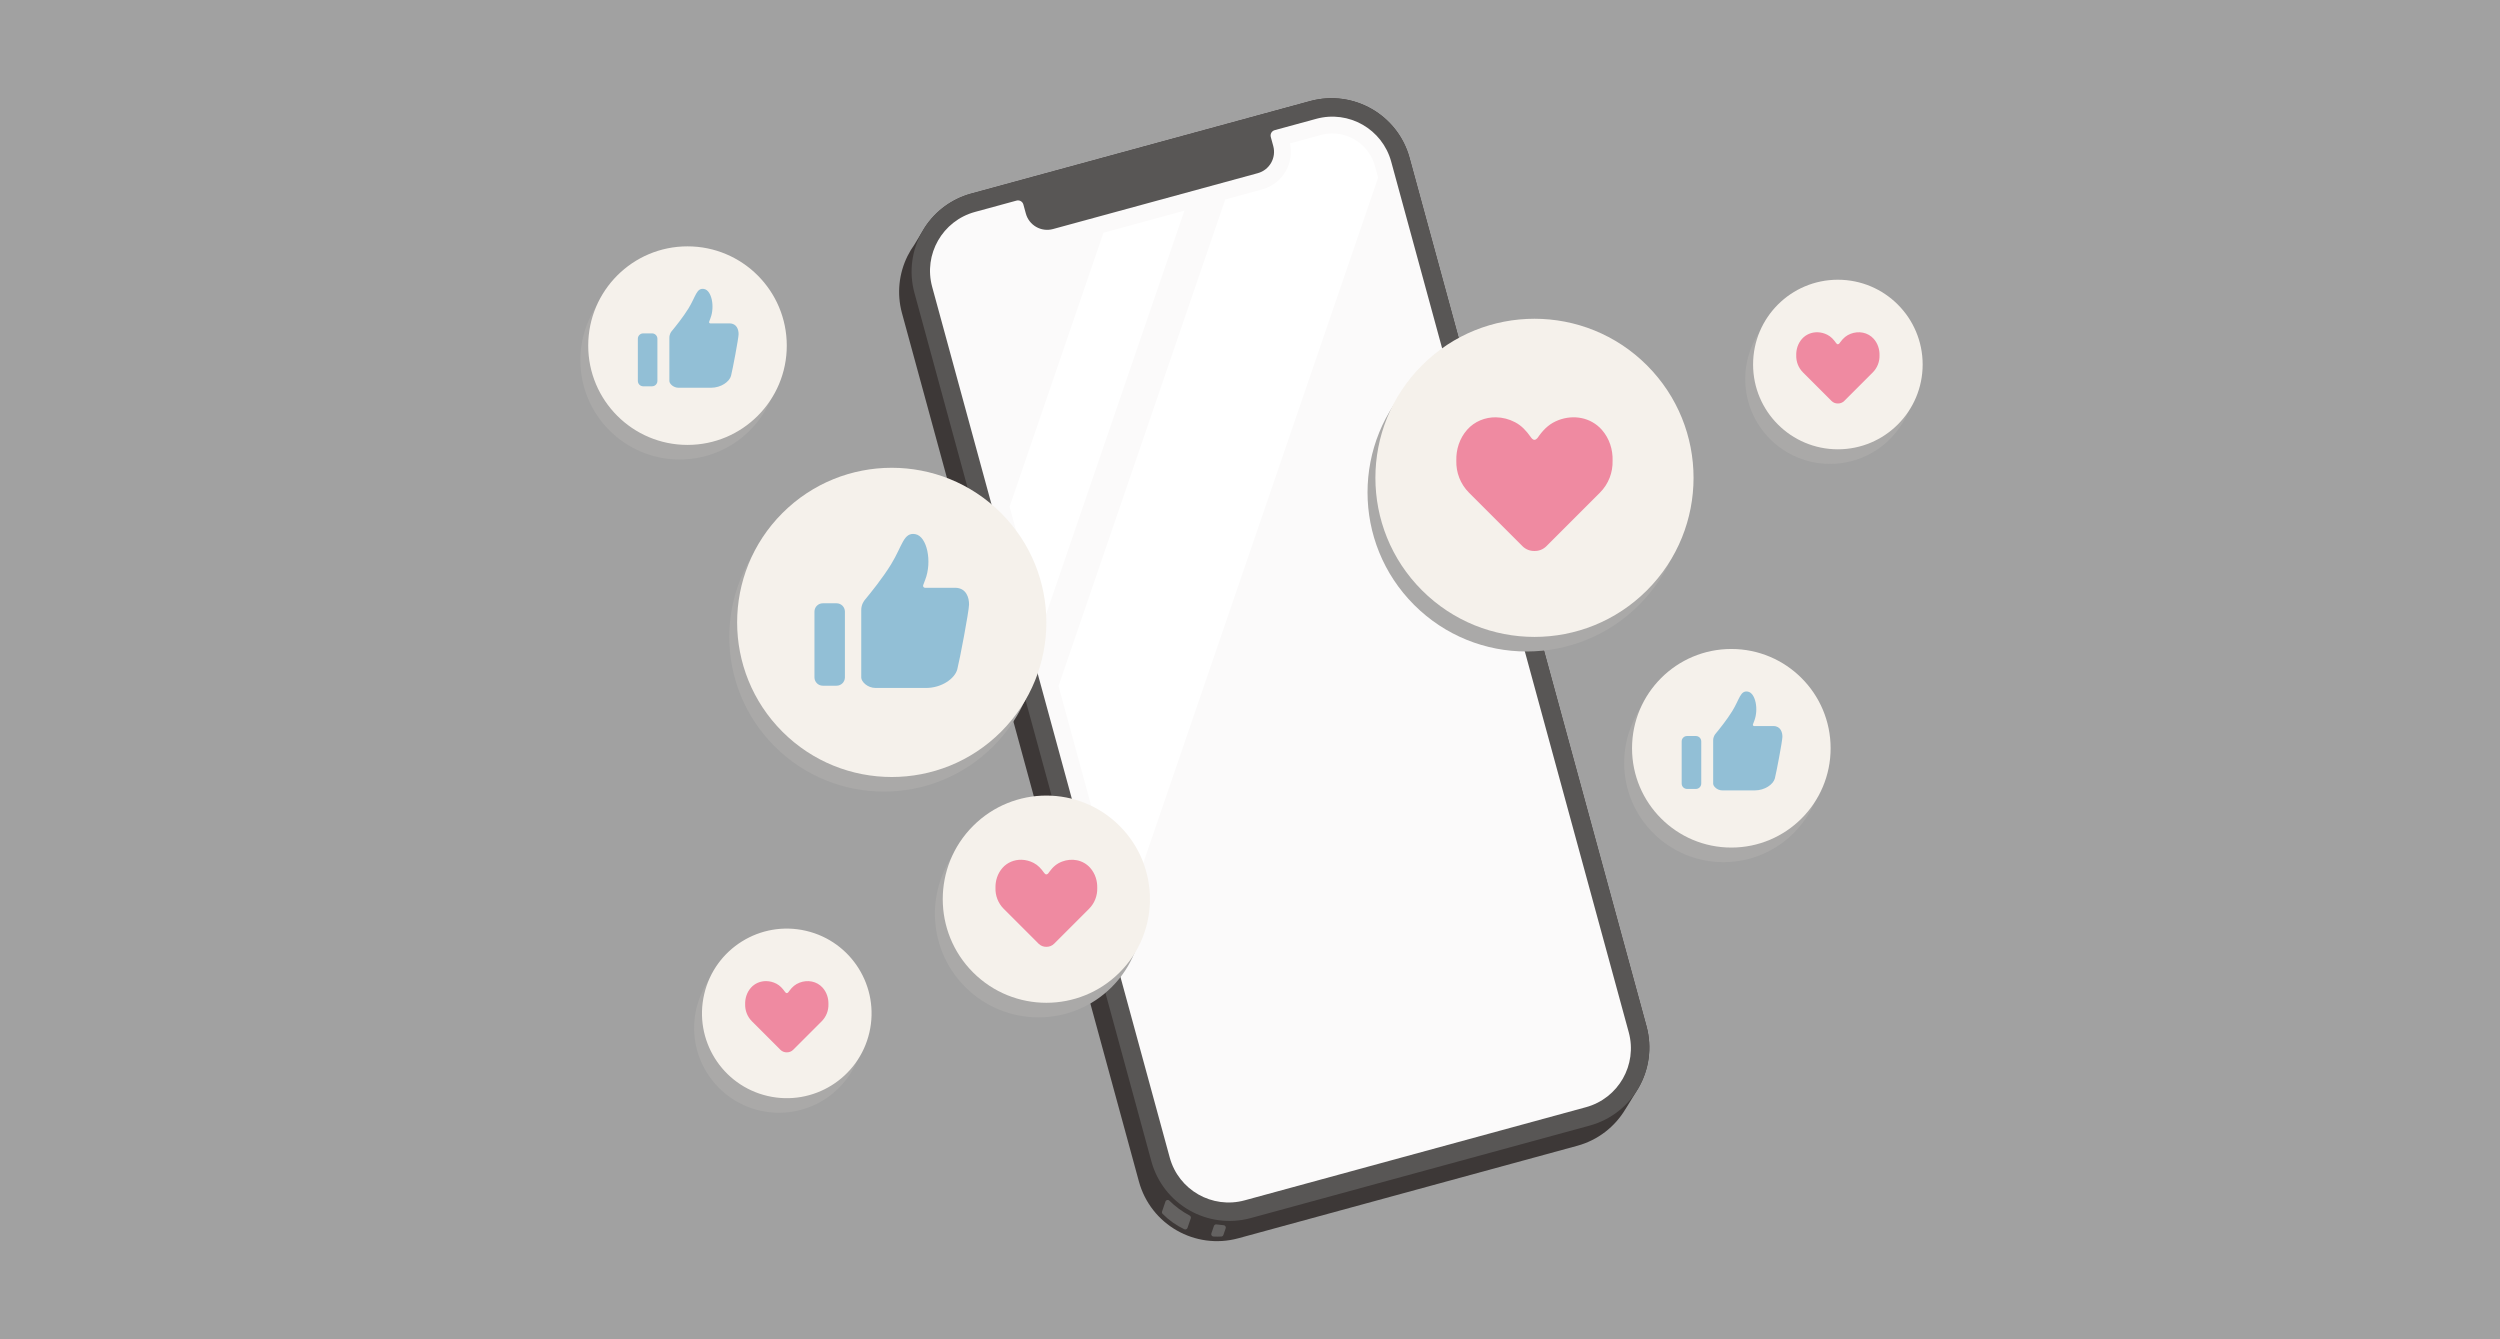 <svg width="280" height="150" viewBox="0 0 280 150" fill="none" xmlns="http://www.w3.org/2000/svg">
<rect x="0" y="0" width="280" height="150" fill="#808080" stroke="none"/>
<rect opacity="0.28" width="280" height="150" fill="#F7F7F7"/>
<g clip-path="url(#clip0_994_3541)">
<path d="M183.489 121.887H183.488C184.671 119.859 185.072 117.375 184.405 114.931L157.869 17.684C156.551 12.853 151.566 10.005 146.735 11.324L108.778 21.682C106.576 22.282 104.79 23.646 103.618 25.407H103.616L103.591 25.447C103.463 25.643 103.341 25.843 103.228 26.048L102.424 27.381C102.131 27.787 101.873 28.216 101.649 28.665L101.641 28.679C100.694 30.597 100.415 32.854 101.023 35.079L127.558 132.327C128.876 137.158 133.861 140.006 138.692 138.687L176.65 128.329C179.01 127.685 180.896 126.163 182.054 124.215H182.058L183.277 122.23C183.326 122.153 183.372 122.075 183.419 121.997L183.487 121.888L183.489 121.887Z" fill="#3D3837"/>
<path d="M132.639 137.674C131.737 137.246 130.913 136.661 130.212 135.953C130.141 135.882 130.119 135.777 130.151 135.683L130.532 134.571C130.595 134.387 130.826 134.333 130.964 134.47C131.635 135.134 132.402 135.697 133.238 136.139C133.354 136.199 133.409 136.334 133.366 136.457L133.001 137.522C132.949 137.672 132.78 137.742 132.638 137.674H132.639Z" fill="#646261"/>
<path d="M136.316 138.503C136.181 138.503 136.046 138.5 135.91 138.493C135.735 138.485 135.616 138.311 135.672 138.145L135.959 137.309C136 137.188 136.122 137.115 136.249 137.135C136.513 137.175 136.779 137.204 137.047 137.223C137.219 137.234 137.332 137.407 137.276 137.57L137.02 138.314C136.987 138.414 136.895 138.485 136.789 138.491C136.631 138.5 136.473 138.505 136.314 138.505L136.316 138.503Z" fill="#646261"/>
<path d="M128.954 130.062L102.42 32.815C101.102 27.984 103.949 22.998 108.779 21.681L146.737 11.323C151.568 10.005 156.553 12.852 157.871 17.683L184.406 114.931C185.724 119.762 182.877 124.747 178.045 126.065L140.087 136.423C135.256 137.741 130.271 134.894 128.953 130.063L128.954 130.062Z" fill="#585655"/>
<path d="M147.422 13.308L142.766 14.578C142.434 14.669 142.238 15.012 142.329 15.343L142.605 16.357C142.964 17.675 142.188 19.036 140.869 19.396L117.934 25.654C116.616 26.014 115.255 25.237 114.895 23.918L114.618 22.904C114.528 22.573 114.185 22.377 113.853 22.467L109.197 23.737C105.556 24.731 103.41 28.488 104.403 32.129L131.01 129.643C132.004 133.284 135.76 135.43 139.401 134.438L177.625 124.007C181.266 123.014 183.412 119.257 182.42 115.616L155.813 18.101C154.82 14.46 151.063 12.314 147.422 13.307V13.308Z" fill="#FBFAFA"/>
<path d="M123.589 26.066L113.074 56.749L116.718 70.1L132.655 23.592L123.589 26.066Z" fill="white"/>
<path d="M153.995 18.598C153.408 16.449 151.447 14.949 149.224 14.949C148.786 14.949 148.346 15.008 147.917 15.125L144.474 16.065C144.71 17.125 144.545 18.221 144.003 19.171C143.425 20.182 142.489 20.907 141.365 21.213L137.226 22.343L118.555 76.833L125.775 103.294L154.35 19.899L153.995 18.598Z" fill="white"/>
<g style="mix-blend-mode:multiply">
<path d="M204.962 51.955C210.207 51.955 214.458 47.704 214.458 42.46C214.458 37.215 210.207 32.964 204.962 32.964C199.718 32.964 195.467 37.215 195.467 42.46C195.467 47.704 199.718 51.955 204.962 51.955Z" fill="#AAA9A8"/>
</g>
<path d="M205.841 50.322C211.086 50.322 215.337 46.07 215.337 40.826C215.337 35.581 211.086 31.33 205.841 31.33C200.597 31.33 196.346 35.581 196.346 40.826C196.346 46.07 200.597 50.322 205.841 50.322Z" fill="#F5F1EB"/>
<path d="M210.506 39.802C210.525 39.14 210.318 38.474 209.864 37.959C209.863 37.956 209.86 37.955 209.859 37.952C209.544 37.597 209.117 37.354 208.651 37.26C208.193 37.167 207.713 37.215 207.279 37.381C206.804 37.563 206.462 37.847 206.116 38.317C206.083 38.362 206.059 38.411 206.02 38.452C205.975 38.503 205.919 38.55 205.849 38.557C205.753 38.566 205.67 38.462 205.621 38.392C205.358 38.023 205.086 37.716 204.678 37.503C204.331 37.322 203.943 37.22 203.552 37.212C202.899 37.2 202.262 37.46 201.826 37.951C201.825 37.954 201.822 37.955 201.821 37.957C201.367 38.472 201.16 39.138 201.179 39.8C201.159 40.49 201.411 41.188 201.938 41.714L202.146 41.922L205.13 44.906C205.326 45.102 205.585 45.197 205.843 45.19C206.1 45.197 206.359 45.102 206.555 44.906L209.539 41.922L209.747 41.714C210.274 41.188 210.526 40.49 210.506 39.8V39.802Z" fill="#EF8AA1"/>
<g style="mix-blend-mode:multiply">
<path d="M96.489 117.281C97.676 112.172 94.497 107.069 89.389 105.882C84.281 104.695 79.178 107.874 77.991 112.983C76.804 118.091 79.983 123.194 85.091 124.381C90.199 125.568 95.303 122.389 96.489 117.281Z" fill="#AAA9A8"/>
</g>
<path d="M97.369 115.647C98.555 110.538 95.376 105.435 90.267 104.25C85.159 103.064 80.056 106.243 78.87 111.352C77.684 116.46 80.864 121.563 85.972 122.749C91.081 123.935 96.183 120.755 97.369 115.647Z" fill="#F5F1EB"/>
<path d="M92.785 112.475C92.804 111.812 92.597 111.147 92.144 110.631C92.142 110.629 92.14 110.628 92.138 110.625C91.823 110.27 91.396 110.027 90.93 109.933C90.473 109.84 89.993 109.888 89.558 110.054C89.083 110.236 88.741 110.52 88.396 110.99C88.362 111.035 88.338 111.084 88.299 111.125C88.254 111.175 88.198 111.223 88.128 111.23C88.033 111.238 87.95 111.135 87.901 111.065C87.637 110.696 87.365 110.389 86.957 110.175C86.611 109.995 86.222 109.893 85.832 109.885C85.178 109.873 84.541 110.133 84.105 110.624C84.104 110.626 84.102 110.628 84.1 110.63C83.647 111.145 83.439 111.811 83.458 112.473C83.438 113.163 83.691 113.86 84.217 114.387L84.426 114.595L87.409 117.579C87.606 117.775 87.864 117.869 88.122 117.863C88.379 117.869 88.638 117.775 88.834 117.579L91.818 114.595L92.027 114.387C92.553 113.86 92.806 113.163 92.785 112.473V112.475Z" fill="#EF8AA1"/>
<g style="mix-blend-mode:multiply">
<path d="M183.578 67.749C190.536 60.791 190.536 49.51 183.578 42.552C176.62 35.594 165.339 35.594 158.381 42.552C151.424 49.51 151.424 60.791 158.381 67.749C165.339 74.707 176.62 74.707 183.578 67.749Z" fill="#AAA9A8"/>
</g>
<path d="M184.459 66.116C191.417 59.158 191.417 47.877 184.459 40.919C177.501 33.961 166.22 33.961 159.262 40.919C152.305 47.877 152.305 59.158 159.262 66.116C166.22 73.074 177.501 73.074 184.459 66.116Z" fill="#F5F1EB"/>
<path d="M180.611 51.595C180.647 50.352 180.257 49.104 179.405 48.138C179.401 48.134 179.399 48.13 179.395 48.126C178.802 47.458 178.002 47.003 177.127 46.826C176.271 46.652 175.369 46.742 174.553 47.053C173.661 47.395 173.02 47.928 172.372 48.811C172.309 48.896 172.263 48.987 172.191 49.066C172.106 49.16 172.001 49.249 171.871 49.261C171.691 49.276 171.537 49.084 171.444 48.952C170.949 48.258 170.44 47.684 169.675 47.283C169.025 46.943 168.296 46.753 167.563 46.739C166.338 46.715 165.14 47.204 164.324 48.126C164.32 48.13 164.317 48.134 164.314 48.138C163.463 49.104 163.074 50.352 163.108 51.595C163.07 52.89 163.544 54.197 164.531 55.186L164.923 55.578L170.521 61.176C170.89 61.544 171.376 61.721 171.858 61.71C172.341 61.721 172.827 61.544 173.195 61.176L178.793 55.578L179.185 55.186C180.174 54.197 180.648 52.89 180.609 51.595H180.611Z" fill="#EF8AA1"/>
<g style="mix-blend-mode:multiply">
<path d="M124.518 110.547C129.05 106.015 129.05 98.668 124.518 94.137C119.986 89.605 112.639 89.605 108.108 94.137C103.576 98.668 103.576 106.015 108.108 110.547C112.639 115.079 119.986 115.079 124.518 110.547Z" fill="#AAA9A8"/>
</g>
<path d="M125.397 108.913C129.928 104.382 129.928 97.034 125.397 92.503C120.865 87.971 113.518 87.971 108.986 92.503C104.455 97.034 104.455 104.382 108.986 108.913C113.518 113.445 120.865 113.445 125.397 108.913Z" fill="#F5F1EB"/>
<path d="M122.891 99.456C122.914 98.647 122.66 97.834 122.106 97.204C122.104 97.202 122.101 97.199 122.1 97.197C121.714 96.762 121.193 96.466 120.624 96.35C120.066 96.237 119.478 96.295 118.948 96.498C118.367 96.721 117.95 97.067 117.528 97.643C117.487 97.698 117.456 97.757 117.41 97.809C117.355 97.87 117.287 97.928 117.201 97.936C117.084 97.946 116.984 97.82 116.922 97.735C116.6 97.282 116.269 96.909 115.77 96.648C115.347 96.427 114.873 96.302 114.395 96.293C113.597 96.278 112.818 96.596 112.285 97.197C112.283 97.199 112.28 97.202 112.279 97.204C111.725 97.834 111.471 98.647 111.494 99.456C111.468 100.299 111.778 101.151 112.421 101.794L112.676 102.049L116.322 105.695C116.562 105.935 116.878 106.051 117.193 106.043C117.507 106.051 117.823 105.935 118.063 105.695L121.709 102.049L121.964 101.794C122.608 101.151 122.917 100.299 122.891 99.456Z" fill="#EF8AA1"/>
<g style="mix-blend-mode:multiply">
<path d="M111.242 83.587C118.004 76.824 118.004 65.86 111.242 59.097C104.479 52.334 93.515 52.334 86.752 59.097C79.99 65.86 79.99 76.824 86.752 83.587C93.515 90.349 104.479 90.349 111.242 83.587Z" fill="#AAA9A8"/>
</g>
<path d="M112.121 81.953C118.883 75.19 118.883 64.226 112.121 57.463C105.358 50.701 94.394 50.701 87.631 57.463C80.869 64.226 80.869 75.19 87.631 81.953C94.394 88.715 105.358 88.715 112.121 81.953Z" fill="#F5F1EB"/>
<path d="M106.962 65.83H103.601C103.449 65.83 103.344 65.678 103.397 65.534C103.487 65.287 103.566 65.076 103.622 64.935C104.416 62.911 103.838 60.063 102.515 59.824C101.192 59.586 101.077 61.128 99.798 63.21C98.87 64.722 97.529 66.386 96.865 67.185C96.783 67.283 96.459 67.693 96.459 68.326V75.879C96.459 76.339 97.15 77.052 98.07 77.052H103.708C105.485 77.052 106.947 75.987 107.215 74.967C107.482 73.947 108.516 68.493 108.533 67.724C108.549 66.955 108.231 65.83 106.961 65.83H106.962Z" fill="#92BFD6"/>
<path d="M92.153 67.568H93.695C94.211 67.568 94.63 67.987 94.63 68.503V75.864C94.63 76.381 94.211 76.799 93.695 76.799H92.153C91.637 76.799 91.219 76.381 91.219 75.864V68.503C91.219 67.987 91.637 67.568 92.153 67.568Z" fill="#92BFD6"/>
<g style="mix-blend-mode:multiply">
<path d="M76.121 51.463C82.262 51.463 87.24 46.485 87.24 40.344C87.24 34.204 82.262 29.226 76.121 29.226C69.98 29.226 65.002 34.204 65.002 40.344C65.002 46.485 69.98 51.463 76.121 51.463Z" fill="#AAA9A8"/>
</g>
<path d="M77 49.83C83.141 49.83 88.119 44.852 88.119 38.711C88.119 32.57 83.141 27.592 77 27.592C70.859 27.592 65.881 32.57 65.881 38.711C65.881 44.852 70.859 49.83 77 49.83Z" fill="#F5F1EB"/>
<path d="M81.714 36.221H79.556C79.458 36.221 79.39 36.123 79.424 36.031C79.482 35.873 79.533 35.737 79.568 35.647C80.078 34.347 79.707 32.519 78.857 32.365C78.008 32.212 77.934 33.203 77.112 34.54C76.515 35.511 75.655 36.58 75.229 37.093C75.177 37.156 74.969 37.418 74.969 37.825V42.676C74.969 42.972 75.412 43.429 76.003 43.429H79.624C80.764 43.429 81.704 42.745 81.875 42.091C82.047 41.436 82.71 37.934 82.722 37.44C82.733 36.946 82.528 36.222 81.713 36.222L81.714 36.221Z" fill="#92BFD6"/>
<path d="M73.029 37.338H72.04C71.708 37.338 71.439 37.607 71.439 37.938V42.665C71.439 42.997 71.708 43.266 72.04 43.266H73.029C73.36 43.266 73.629 42.997 73.629 42.665V37.938C73.629 37.607 73.36 37.338 73.029 37.338Z" fill="#92BFD6"/>
<g style="mix-blend-mode:multiply">
<path d="M193.028 96.561C199.17 96.561 204.149 91.582 204.149 85.441C204.149 79.299 199.17 74.32 193.028 74.32C186.887 74.32 181.908 79.299 181.908 85.441C181.908 91.582 186.887 96.561 193.028 96.561Z" fill="#AAA9A8"/>
</g>
<path d="M193.909 94.927C200.051 94.927 205.029 89.948 205.029 83.807C205.029 77.665 200.051 72.686 193.909 72.686C187.768 72.686 182.789 77.665 182.789 83.807C182.789 89.948 187.768 94.927 193.909 94.927Z" fill="#F5F1EB"/>
<path d="M198.62 81.317H196.462C196.364 81.317 196.296 81.219 196.33 81.127C196.388 80.969 196.439 80.833 196.475 80.743C196.985 79.442 196.613 77.614 195.763 77.461C194.914 77.308 194.84 78.299 194.018 79.636C193.422 80.607 192.561 81.676 192.135 82.189C192.084 82.251 191.875 82.514 191.875 82.921V87.772C191.875 88.067 192.318 88.525 192.91 88.525H196.531C197.672 88.525 198.612 87.841 198.783 87.187C198.953 86.532 199.618 83.029 199.629 82.535C199.641 82.042 199.436 81.318 198.62 81.318V81.317Z" fill="#92BFD6"/>
<path d="M188.948 82.434H189.938C190.27 82.434 190.539 82.703 190.539 83.034V87.761C190.539 88.092 190.27 88.361 189.938 88.361H188.948C188.617 88.361 188.348 88.092 188.348 87.761V83.034C188.348 82.703 188.617 82.434 188.948 82.434Z" fill="#92BFD6"/>
</g>
<defs>
<clipPath id="clip0_994_3541">
<rect width="150.337" height="128.006" fill="white" transform="translate(65 11)"/>
</clipPath>
</defs>
</svg>
